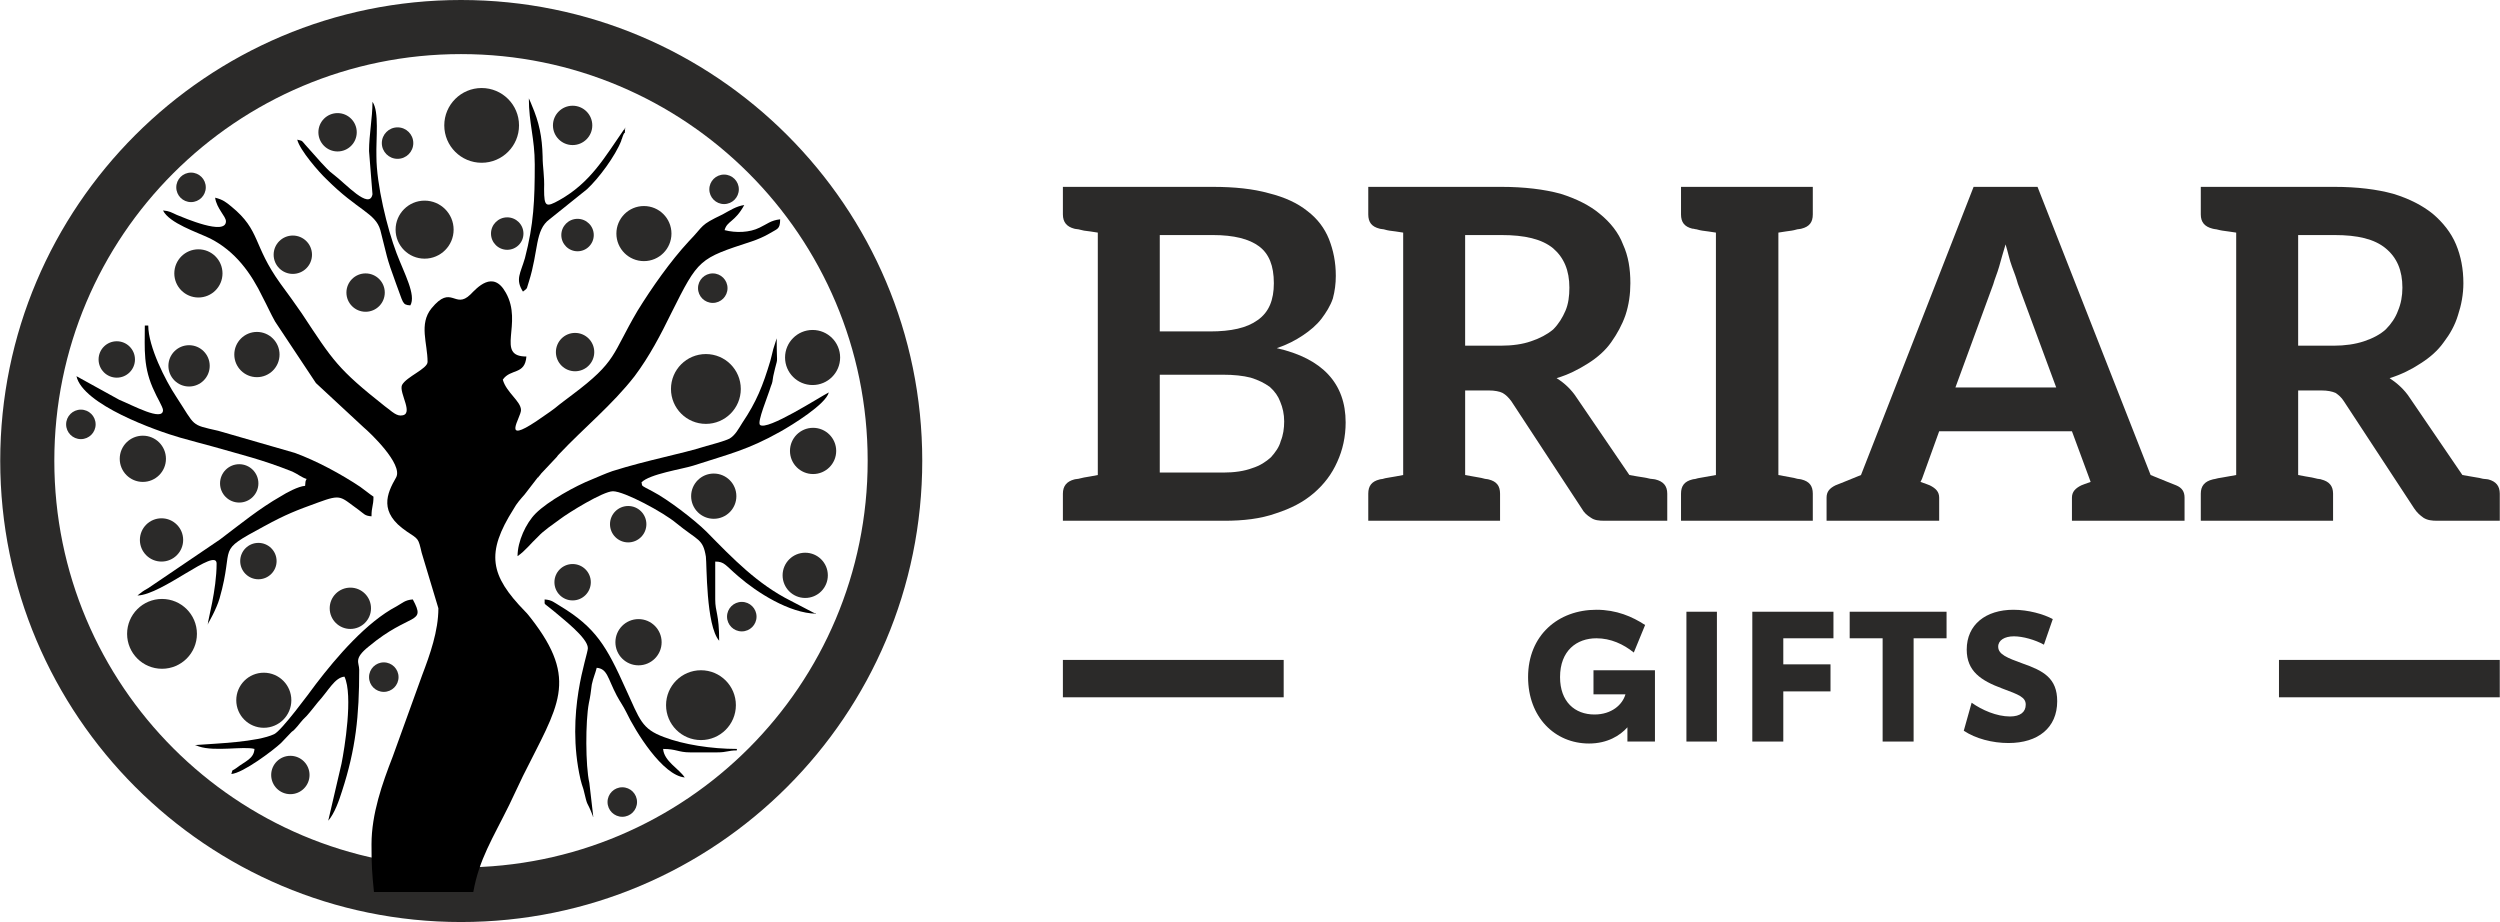 <?xml version="1.0" encoding="UTF-8"?> <!-- Creator: CorelDRAW X7 --> <svg xmlns="http://www.w3.org/2000/svg" xmlns:xlink="http://www.w3.org/1999/xlink" xml:space="preserve" width="5.572in" height="2.055in" version="1.1" style="shape-rendering:geometricPrecision; text-rendering:geometricPrecision; image-rendering:optimizeQuality; fill-rule:evenodd; clip-rule:evenodd" viewBox="0 0 5083 1875"> <defs> <style type="text/css"> <![CDATA[ .fil1 {fill:#2B2A29} .fil2 {fill:black} .fil0 {fill:#2B2A29;fill-rule:nonzero} ]]> </style> </defs> <g id="Layer_x0020_1">  <path class="fil0" d="M2596 708c21,-7 38,-16 53,-26 15,-10 28,-21 38,-34 9,-12 18,-26 23,-41 4,-15 6,-30 6,-46 0,-28 -5,-52 -14,-75 -9,-22 -23,-41 -44,-57 -20,-16 -46,-28 -78,-36 -32,-9 -70,-13 -114,-13l-234 0 -71 0 0 56c0,16 8,25 23,29 1,0 3,1 6,1 3,0 8,2 14,3 7,1 17,2 28,4l0 493c-11,2 -21,4 -28,5 -6,1 -11,3 -14,3 -3,0 -5,1 -6,1 -15,4 -23,13 -23,29l0 55 71 0 257 0c39,0 74,-4 105,-15 31,-10 56,-23 77,-41 21,-18 37,-39 48,-64 11,-24 17,-51 17,-80 0,-79 -47,-130 -140,-151l0 0zm-238 -230l108 0c43,0 74,8 94,23 20,15 30,39 30,75 0,34 -10,59 -33,75 -22,16 -54,23 -97,23l-102 0 0 -196zm246 419c-3,12 -11,23 -20,33 -10,9 -22,17 -38,22 -16,6 -36,9 -59,9l-129 0 0 -199 128 0c23,0 41,2 57,6 16,5 28,11 39,19 10,9 17,19 21,30 5,12 8,25 8,40 0,14 -2,28 -7,40l0 0z"></path> <path class="fil0" d="M3366 975c-1,0 -4,-1 -7,-1 -4,0 -9,-2 -16,-3 -8,-1 -18,-3 -30,-5l-107 -157c-11,-17 -25,-30 -41,-40 24,-7 45,-18 64,-30 19,-12 35,-26 47,-43 12,-17 22,-35 29,-55 7,-21 10,-43 10,-65 0,-29 -4,-55 -15,-79 -9,-24 -26,-45 -47,-62 -20,-17 -48,-31 -80,-41 -33,-9 -74,-14 -120,-14l-200 0 -71 0 0 56c0,16 7,25 23,29 1,0 3,1 6,1 3,0 7,2 14,3 7,1 17,2 28,4l0 493c-11,2 -21,4 -28,5 -7,1 -11,2 -14,3 -3,0 -5,1 -6,1 -16,4 -23,13 -23,29l0 55 71 0 126 0 71 0 0 -55c0,-16 -7,-25 -23,-29 -1,0 -3,-1 -6,-1 -2,0 -7,-2 -14,-3 -6,-1 -17,-3 -28,-5l0 -172 48 0c12,0 22,2 28,5 7,4 12,9 18,17l143 218c5,9 11,14 19,19 7,5 16,6 28,6l55 0 58 0 14 0 0 -55c0,-16 -8,-25 -24,-29l0 0zm-253 -281c-17,6 -38,9 -62,9l-72 0 0 -225 74 0c47,0 82,8 105,27 22,19 33,45 33,80 0,17 -2,33 -8,47 -6,14 -14,27 -25,38 -12,10 -27,18 -45,24z"></path> <path class="fil0" d="M3663 465c16,-4 23,-13 23,-29l0 -56 -70 0 -127 0 -71 0 0 56c0,16 7,25 23,29 1,0 3,0 6,1 3,0 7,2 14,3 6,1 17,2 28,4l0 493c-11,2 -22,4 -28,5 -7,1 -11,2 -14,3 -3,0 -5,1 -6,1 -16,4 -23,13 -23,29l0 55 71 0 127 0 70 0 0 -55c0,-16 -7,-25 -23,-29 -1,0 -3,-1 -6,-1 -3,0 -7,-2 -14,-3 -6,-1 -16,-3 -27,-5l0 -493c11,-2 21,-3 27,-4 7,-1 11,-3 14,-3 3,0 5,-1 6,-1z"></path> <path class="fil0" d="M4425 987c-5,-2 -23,-9 -52,-21l-230 -586 -130 0 -229 586c-29,12 -47,19 -52,21 -12,6 -18,13 -18,25l0 47 32 0 75 0 15 0 9 0 98 0 0 -47c0,-12 -7,-19 -19,-25 -2,-1 -8,-3 -19,-7l3 -6 35 -97 270 0 34 92 4 11c-11,4 -17,6 -19,7 -12,6 -19,13 -19,25l0 47 99 0 8 0 16 0 74 0 32 0 0 -47c0,-12 -5,-20 -17,-25zm-372 -409c3,-11 8,-22 12,-36 4,-14 8,-29 13,-45 5,16 8,32 13,45 5,13 9,24 12,35l78 211 -205 0 77 -210z"></path> <path class="fil0" d="M5060 975c-1,0 -4,-1 -8,-1 -4,0 -8,-2 -16,-3 -7,-1 -18,-3 -29,-5l-107 -157c-11,-17 -26,-30 -41,-40 23,-7 45,-18 63,-30 19,-12 35,-26 47,-43 13,-17 23,-35 29,-55 7,-21 11,-43 11,-65 0,-29 -5,-55 -15,-79 -10,-24 -27,-45 -47,-62 -21,-17 -48,-31 -81,-41 -33,-9 -73,-14 -119,-14l-200 0 -72 0 0 56c0,16 8,25 24,29 1,0 3,1 5,1 3,0 8,2 15,3 6,1 16,2 28,4l0 493c-12,2 -22,4 -28,5 -7,1 -12,2 -15,3 -2,0 -4,1 -5,1 -16,4 -24,13 -24,29l0 55 72 0 126 0 71 0 0 -55c0,-16 -8,-25 -24,-29 0,0 -2,-1 -5,-1 -3,0 -8,-2 -14,-3 -7,-1 -17,-3 -28,-5l0 -172 47 0c13,0 22,2 29,5 6,4 12,9 17,17l143 218c6,9 12,14 19,19 8,5 17,6 28,6l56 0 58 0 13 0 0 -55c0,-16 -8,-25 -23,-29l0 0zm-253 -281c-18,6 -39,9 -62,9l-72 0 0 -225 74 0c47,0 81,8 104,27 23,19 34,45 34,80 0,17 -3,33 -9,47 -5,14 -14,27 -25,38 -11,10 -26,18 -44,24z"></path> <path class="fil1" d="M2161 1342l449 0 0 76 -449 0 0 -76zm2473 0l449 0 0 76 -449 0 0 -76z"></path> <path class="fil0" d="M3240 1363l0 49 65 0c-6,21 -28,41 -63,41 -40,0 -70,-26 -70,-76 0,-54 34,-79 74,-79 29,0 55,12 76,29l23 -56c-26,-17 -58,-31 -99,-31 -78,0 -139,52 -139,137 0,81 54,135 124,135 37,0 63,-16 78,-33l0 29 56 0 0 -145 -125 0z"></path> <polygon id="1" class="fil0" points="3429,1508 3491,1508 3491,1244 3429,1244 "></polygon> <polygon id="2" class="fil0" points="3563,1508 3626,1508 3626,1406 3722,1406 3722,1351 3626,1351 3626,1298 3728,1298 3728,1244 3563,1244 "></polygon> <polygon id="3" class="fil0" points="3958,1244 3761,1244 3761,1298 3828,1298 3828,1508 3891,1508 3891,1298 3958,1298 "></polygon> <path id="4" class="fil0" d="M4084 1511c60,0 99,-31 99,-85 0,-47 -28,-62 -71,-77 -30,-11 -49,-18 -49,-34 0,-13 13,-21 32,-21 18,0 43,7 61,17l18 -52c-18,-10 -50,-19 -80,-19 -56,0 -95,30 -95,81 0,44 29,63 72,79 35,13 48,18 48,33 0,15 -11,24 -32,24 -27,0 -57,-13 -78,-28l-16 57c24,16 58,25 91,25z"></path> <g id="_2939972331808"> <path class="fil1" d="M937 0c518,0 938,420 938,937 0,518 -420,938 -938,938 -517,0 -937,-420 -937,-938 0,-517 420,-937 937,-937zm0 110c457,0 827,370 827,827 0,457 -370,827 -827,827 -457,0 -827,-370 -827,-827 0,-457 370,-827 827,-827z"></path> <path class="fil2" d="M470 420c-11,-9 -17,-14 -33,-18 3,22 22,38 22,48 0,30 -85,-7 -100,-13 -11,-5 -15,-8 -28,-9 13,26 69,44 96,57 51,26 83,70 107,120 9,17 16,33 25,49l83 125 97 90c12,10 81,75 66,102 -19,33 -36,71 22,110 24,16 23,13 30,43l34 113c0,46 -17,94 -33,136l-60 166c-21,54 -43,116 -43,178 0,43 1,57 5,97l202 0c12,-67 39,-108 73,-177l28 -59c71,-143 115,-194 16,-321 -6,-7 -5,-7 -12,-14 -71,-73 -80,-118 -23,-208 6,-11 14,-20 22,-29l27 -35c1,0 2,-1 2,-2 2,-2 3,-3 5,-6l32 -34c2,-3 2,-3 5,-6 50,-53 108,-100 153,-158 30,-40 53,-84 75,-129 55,-110 56,-110 163,-145 12,-4 26,-10 36,-16 16,-10 22,-8 22,-29 -19,2 -27,10 -42,17 -20,10 -48,11 -71,5 5,-19 21,-16 40,-51 -16,2 -31,12 -44,19 -48,23 -36,21 -69,55 -37,40 -75,94 -104,141 -53,90 -41,102 -133,171 -13,10 -23,17 -35,27 -13,10 -23,16 -37,26 -73,49 -32,-7 -32,-22 0,-18 -30,-36 -37,-62 16,-23 45,-9 48,-47 -64,0 -6,-67 -42,-130 -26,-47 -59,-9 -72,4 -32,31 -38,-22 -79,28 -26,32 -8,71 -8,109 0,14 -43,30 -52,47 -7,16 27,62 -3,62 -11,0 -23,-13 -32,-19 -96,-76 -105,-92 -169,-189 -14,-20 -28,-40 -43,-60 -57,-79 -40,-108 -100,-157z"></path> <path class="fil2" d="M331 834c0,24 -62,-10 -89,-21l-87 -48c13,58 162,111 211,125 21,6 44,12 66,18 59,17 99,26 162,51 11,5 19,12 29,15 -3,6 -2,4 -3,14 -14,1 -38,14 -49,21 -44,25 -83,57 -124,88l-146 99c-11,6 -13,8 -22,15 50,-1 161,-99 161,-65 0,54 -18,116 -18,124 1,-1 1,-3 1,-3 0,1 17,-29 23,-50 32,-112 -11,-92 91,-147 44,-24 65,-32 109,-48 49,-18 45,-12 83,15 11,8 12,12 26,13 0,-20 4,-21 4,-40 -9,-6 -17,-13 -27,-20 -39,-26 -89,-53 -133,-69l-156 -45c-57,-13 -45,-8 -85,-69 -22,-33 -57,-102 -57,-145l-7 0c0,48 -4,86 20,135 3,8 17,31 17,37z"></path> <path class="fil2" d="M1052 1131c16,-11 27,-26 41,-39 13,-14 29,-24 45,-36 17,-13 88,-57 108,-57 23,0 103,43 129,65 44,36 54,31 60,68 2,15 0,140 27,171 0,-55 -8,-58 -8,-84l0 -77c19,0 20,7 47,30 38,33 104,75 158,76 0,0 -2,-2 -2,-1 0,1 -2,-1 -3,-1l-46 -24c-68,-34 -118,-86 -171,-140 -25,-25 -80,-67 -111,-83 -27,-14 -19,-10 -22,-18 16,-17 83,-27 105,-34 74,-24 111,-32 177,-69 25,-14 93,-56 99,-80 -18,9 -126,79 -140,66 -6,-6 16,-58 22,-78 4,-10 3,-9 5,-21 11,-50 7,-10 7,-77l-7 22c-3,12 -3,13 -6,24 -15,50 -28,83 -57,126 -7,11 -14,25 -26,32 -10,5 -36,12 -47,15 -54,17 -118,28 -191,51 -17,6 -25,10 -42,17 -33,13 -89,44 -114,69 -20,20 -37,57 -37,87z"></path> <path class="fil2" d="M730 1362c0,-15 -12,-22 19,-47 85,-71 118,-44 90,-96 -16,1 -22,8 -33,14 -61,32 -122,103 -164,158 -14,19 -70,95 -85,102 -34,16 -117,19 -160,22 0,1 1,1 2,1l5 2c33,11 91,-1 113,5 -1,20 -19,25 -37,39 -11,8 -6,0 -10,12 24,-2 85,-48 101,-63l20 -21c0,0 1,-1 2,-2l4 -3c11,-11 14,-18 26,-29 9,-10 14,-17 23,-28 22,-24 34,-50 54,-52 18,38 0,147 -6,177l-27 116c13,-15 22,-41 28,-60 28,-86 35,-153 35,-247z"></path> <path class="fil2" d="M1195 1318c0,15 -46,131 -15,267 2,8 3,11 6,20 10,42 5,18 19,54 0,1 0,2 1,2l-8 -69c-8,-35 -8,-125 -1,-162 3,-14 4,-22 6,-38 3,-14 7,-22 10,-34 22,2 22,21 41,57 7,13 12,19 19,33 19,40 74,129 119,133 -12,-18 -42,-33 -44,-58 27,0 31,7 55,7l55 0c20,0 22,-4 40,-4l0 -3c-52,0 -109,-9 -148,-24 -46,-17 -49,-35 -78,-98 -39,-87 -61,-125 -134,-169 -12,-7 -16,-12 -31,-13 1,13 -5,4 19,24 16,14 69,54 69,75z"></path> <path class="fil2" d="M750 307l7 88c-6,33 -55,-22 -79,-40 -11,-8 -16,-15 -25,-24l-33 -37c-8,-9 -4,-7 -16,-10 5,21 44,66 60,81 63,63 99,68 109,103 14,54 11,52 32,109 15,39 12,43 29,44 12,-21 -12,-64 -28,-106 -19,-50 -41,-140 -41,-197 -1,-37 6,-91 -8,-111 0,33 -7,67 -7,100z"></path> <path class="fil2" d="M1087 334c0,73 -2,122 -20,191 -9,31 -20,43 -4,68 11,-8 7,-6 12,-20 20,-63 12,-105 42,-127l76 -61c24,-22 58,-68 70,-99 0,-1 0,-2 1,-3l2 -6c6,-16 3,5 5,-18 0,1 -1,1 -1,3 0,1 -1,2 -2,2 -39,56 -67,107 -131,143 -27,15 -31,14 -31,-22 1,-29 -3,-44 -3,-67 -1,-40 -7,-69 -22,-104 0,-1 -2,-4 -2,-5l-4 -9c0,51 12,81 12,134z"></path> <circle class="fil1" cx="329" cy="1289" r="71"></circle> <circle class="fil1" cx="536" cy="1424" r="56"></circle> <circle class="fil1" cx="525" cy="1141" r="37"></circle> <circle class="fil1" cx="486" cy="983" r="39"></circle> <circle class="fil1" cx="164" cy="863" r="30"></circle> <circle class="fil1" cx="290" cy="933" r="47"></circle> <circle class="fil1" cx="780" cy="1377" r="30"></circle> <circle class="fil1" cx="712" cy="1237" r="42"></circle> <circle class="fil1" cx="590" cy="1576" r="39"></circle> <circle class="fil1" cx="237" cy="731" r="37"></circle> <circle class="fil1" cx="1425" cy="1434" r="71"></circle> <circle class="fil1" cx="403" cy="556" r="49"></circle> <circle class="fil1" cx="522" cy="721" r="46"></circle> <circle class="fil1" cx="388" cy="381" r="30"></circle> <circle class="fil1" cx="384" cy="744" r="42"></circle> <circle class="fil1" cx="595" cy="518" r="39"></circle> <circle class="fil1" cx="686" cy="269" r="39"></circle> <circle class="fil1" cx="808" cy="291" r="32"></circle> <circle class="fil1" cx="979" cy="255" r="76"></circle> <circle class="fil1" cx="1435" cy="791" r="71"></circle> <circle class="fil1" cx="743" cy="595" r="39"></circle> <circle class="fil1" cx="1164" cy="255" r="40"></circle> <circle class="fil1" cx="1174" cy="478" r="33"></circle> <circle class="fil1" cx="1031" cy="475" r="33"></circle> <circle class="fil1" cx="1451" cy="1009" r="46"></circle> <circle class="fil1" cx="1472" cy="385" r="30"></circle> <circle class="fil1" cx="863" cy="467" r="59"></circle> <circle class="fil1" cx="1652" cy="727" r="56"></circle> <circle class="fil1" cx="1169" cy="716" r="39"></circle> <circle class="fil1" cx="1309" cy="475" r="56"></circle> <circle class="fil1" cx="1277" cy="1066" r="37"></circle> <circle class="fil1" cx="1637" cy="1170" r="46"></circle> <circle class="fil1" cx="1164" cy="1184" r="37"></circle> <circle class="fil1" cx="1265" cy="1631" r="30"></circle> <circle class="fil1" cx="1298" cy="1306" r="47"></circle> <circle class="fil1" cx="1653" cy="917" r="47"></circle> <circle class="fil1" cx="1449" cy="586" r="30"></circle> <circle class="fil1" cx="1508" cy="1254" r="30"></circle> <circle class="fil1" cx="328" cy="1098" r="44"></circle> </g> </g> </svg> 